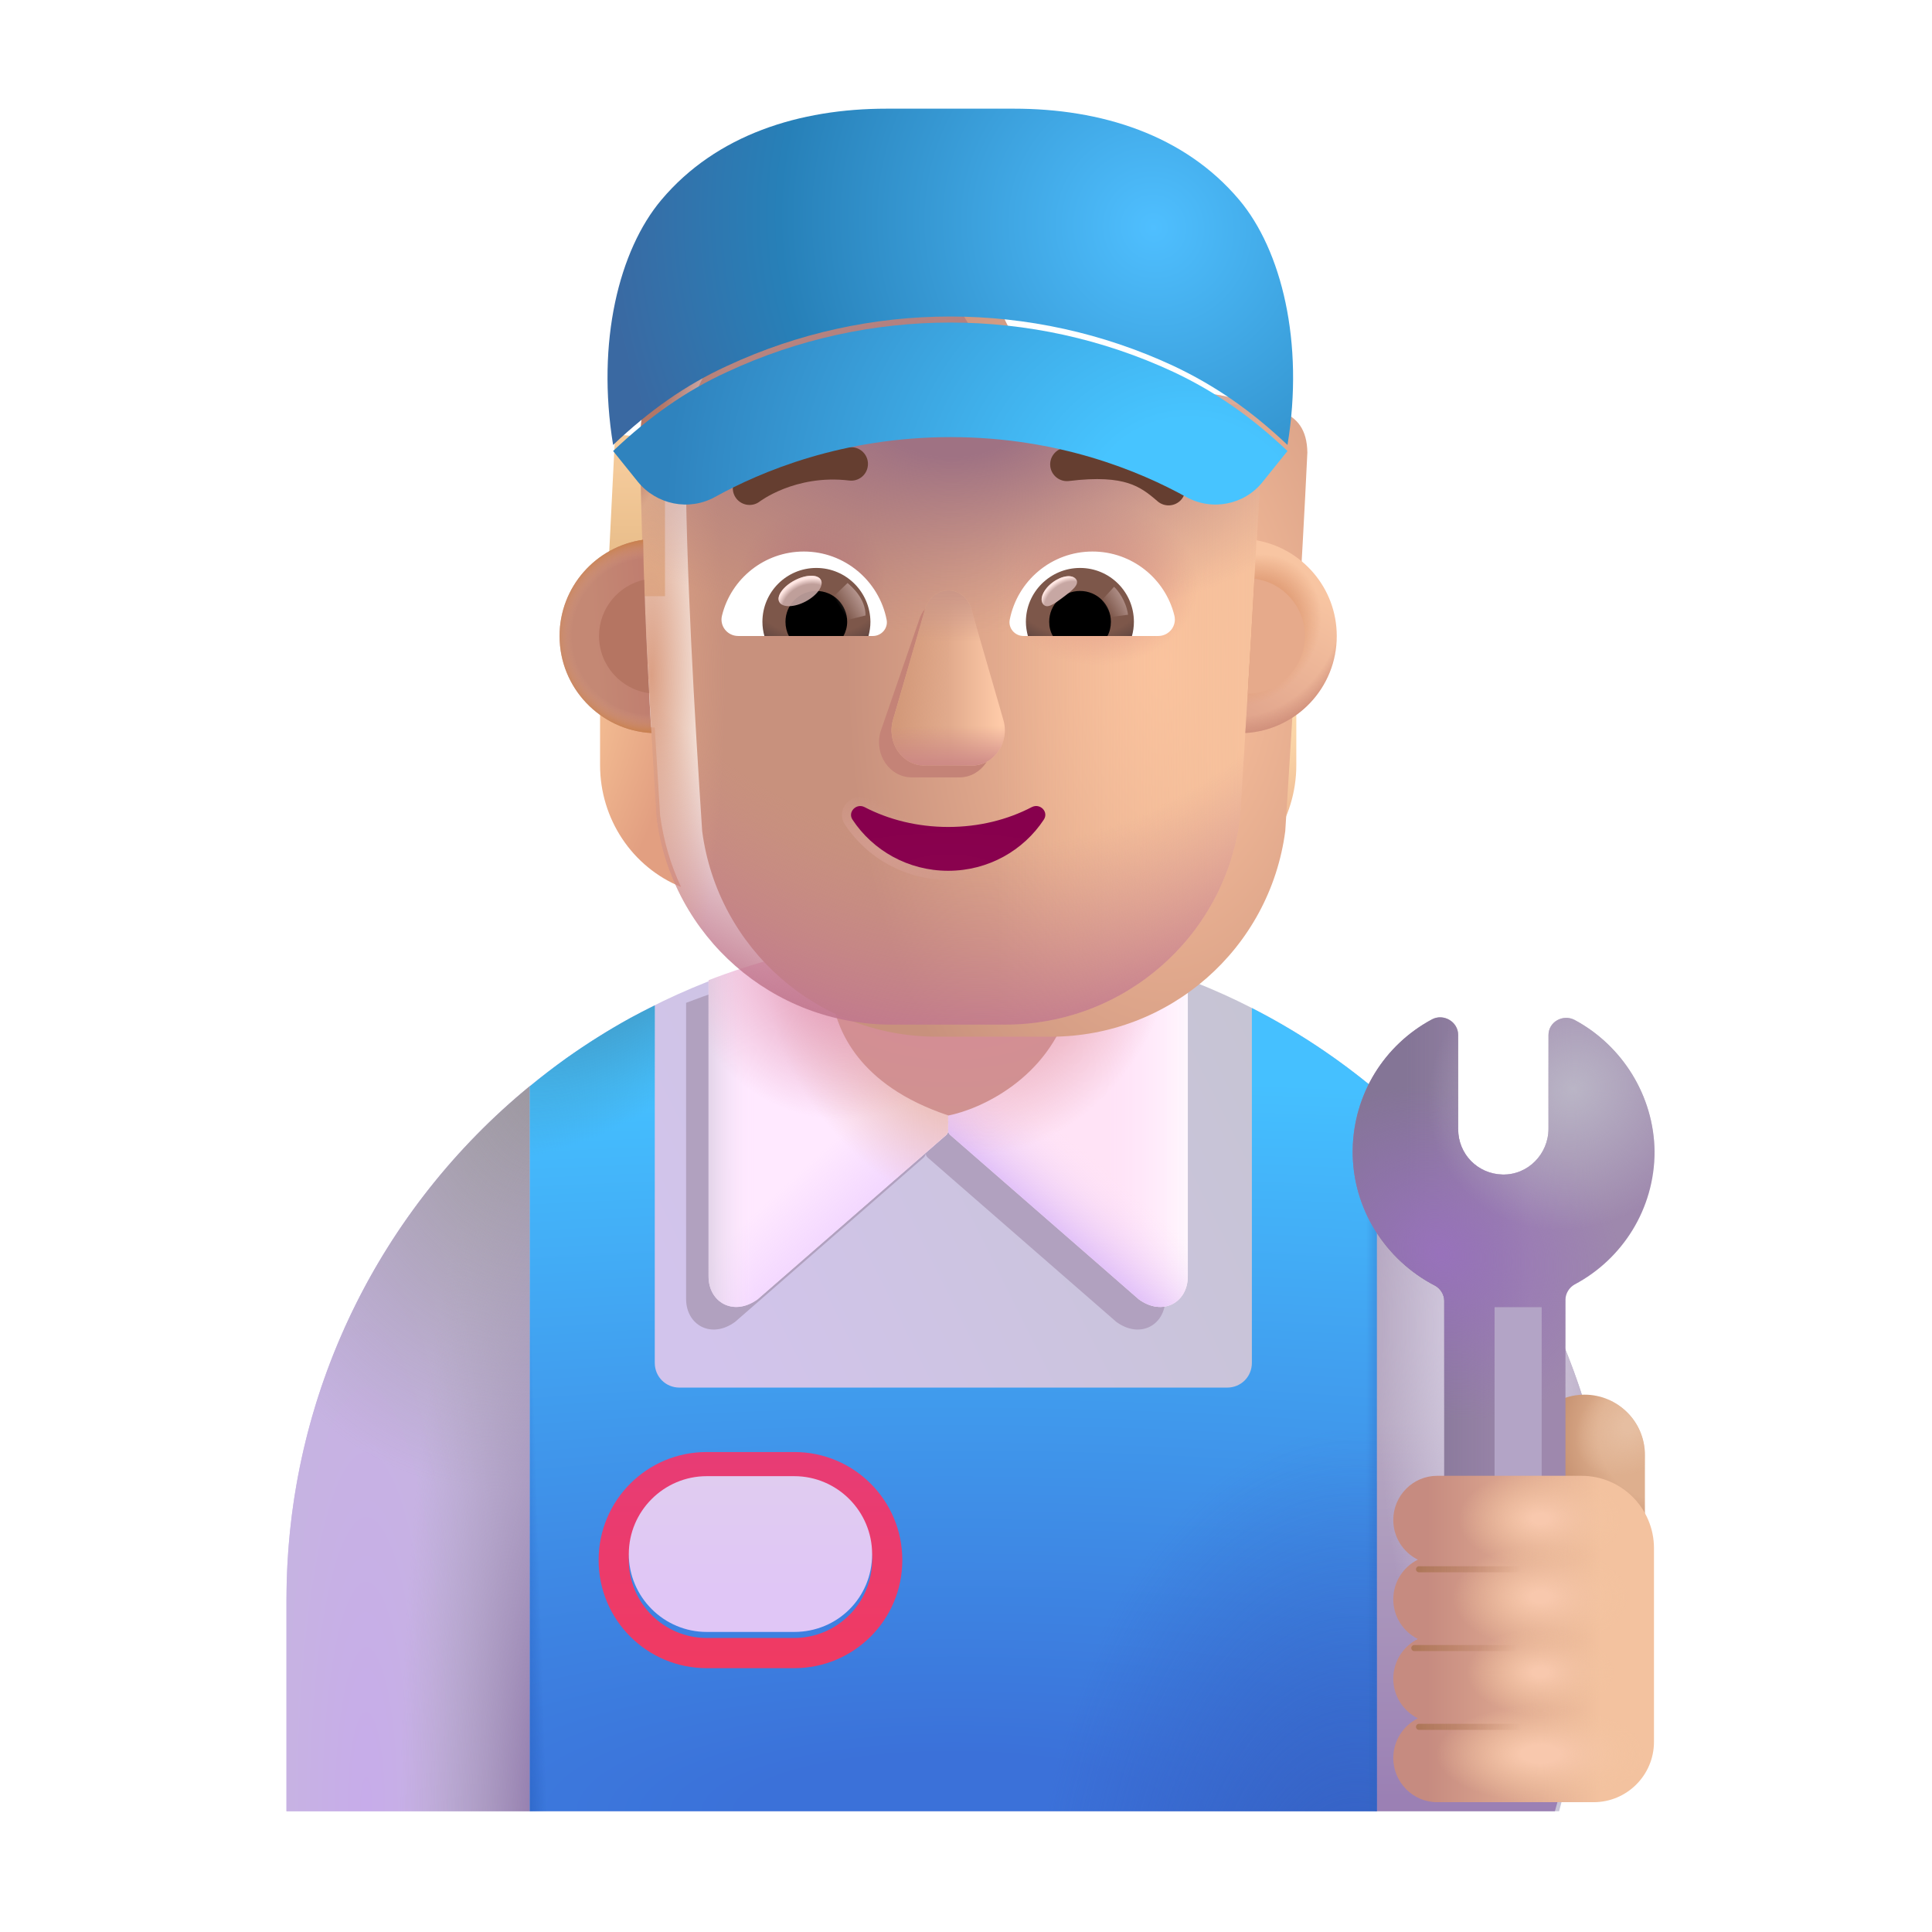 <svg width="32" height="32" viewBox="0 0 32 32" fill="none" xmlns="http://www.w3.org/2000/svg">
<path d="M15.745 15.5C9.675 15.5 4.745 20.42 4.745 26.5V30H25.824L26.735 26.5C26.735 20.42 21.815 15.5 15.745 15.5Z" fill="url(#paint0_linear_4002_1956)"/>
<g filter="url(#filter0_f_4002_1956)">
<path d="M19.301 21.515V16.607C18.579 16.327 17.82 16.122 17.033 16L15.332 17.776L13.634 16.001C12.846 16.124 12.087 16.33 11.364 16.61V21.515C11.364 21.948 11.782 22.183 12.176 21.894L15.298 19.174C15.32 19.154 15.332 19.127 15.332 19.098C15.332 19.127 15.345 19.154 15.367 19.174L18.489 21.894C18.883 22.183 19.301 21.948 19.301 21.515Z" fill="#B1A1BF"/>
</g>
<path d="M11.736 16.236V21.141C11.736 21.574 12.154 21.809 12.549 21.52L15.671 18.8C15.692 18.781 15.705 18.753 15.705 18.724V17.402L14.006 15.627C13.219 15.75 12.459 15.956 11.736 16.236Z" fill="#FFE9FF"/>
<path d="M11.736 16.236V21.141C11.736 21.574 12.154 21.809 12.549 21.52L15.671 18.8C15.692 18.781 15.705 18.753 15.705 18.724V17.402L14.006 15.627C13.219 15.75 12.459 15.956 11.736 16.236Z" fill="url(#paint1_linear_4002_1956)"/>
<path d="M11.736 16.236V21.141C11.736 21.574 12.154 21.809 12.549 21.52L15.671 18.8C15.692 18.781 15.705 18.753 15.705 18.724V17.402L14.006 15.627C13.219 15.75 12.459 15.956 11.736 16.236Z" fill="url(#paint2_linear_4002_1956)"/>
<path d="M11.736 16.236V21.141C11.736 21.574 12.154 21.809 12.549 21.52L15.671 18.8C15.692 18.781 15.705 18.753 15.705 18.724V17.402L14.006 15.627C13.219 15.75 12.459 15.956 11.736 16.236Z" fill="url(#paint3_radial_4002_1956)"/>
<path d="M11.736 16.236V21.141C11.736 21.574 12.154 21.809 12.549 21.52L15.671 18.8C15.692 18.781 15.705 18.753 15.705 18.724V17.402L14.006 15.627C13.219 15.75 12.459 15.956 11.736 16.236Z" fill="url(#paint4_radial_4002_1956)"/>
<path d="M19.674 16.233V21.141C19.674 21.574 19.256 21.809 18.861 21.52L15.739 18.799C15.717 18.78 15.705 18.753 15.705 18.724V17.402L17.405 15.626C18.192 15.748 18.951 15.953 19.674 16.233Z" fill="#FFE3F6"/>
<path d="M19.674 16.233V21.141C19.674 21.574 19.256 21.809 18.861 21.52L15.739 18.799C15.717 18.78 15.705 18.753 15.705 18.724V17.402L17.405 15.626C18.192 15.748 18.951 15.953 19.674 16.233Z" fill="url(#paint5_linear_4002_1956)"/>
<path d="M19.674 16.233V21.141C19.674 21.574 19.256 21.809 18.861 21.52L15.739 18.799C15.717 18.78 15.705 18.753 15.705 18.724V17.402L17.405 15.626C18.192 15.748 18.951 15.953 19.674 16.233Z" fill="url(#paint6_linear_4002_1956)"/>
<path d="M19.674 16.233V21.141C19.674 21.574 19.256 21.809 18.861 21.52L15.739 18.799C15.717 18.78 15.705 18.753 15.705 18.724V17.402L17.405 15.626C18.192 15.748 18.951 15.953 19.674 16.233Z" fill="url(#paint7_radial_4002_1956)"/>
<path d="M8.775 30V17.99C6.316 20.006 4.745 23.068 4.745 26.5V30H8.775Z" fill="url(#paint8_radial_4002_1956)"/>
<path d="M8.775 30V17.99C6.316 20.006 4.745 23.068 4.745 26.5V30H8.775Z" fill="url(#paint9_radial_4002_1956)"/>
<path d="M8.775 30V17.99C6.316 20.006 4.745 23.068 4.745 26.5V30H8.775Z" fill="url(#paint10_radial_4002_1956)"/>
<path d="M22.775 18.043V30H25.754L26.735 26.5C26.735 23.099 25.195 20.06 22.775 18.043Z" fill="url(#paint11_linear_4002_1956)"/>
<path d="M22.775 18.043V30H25.754L26.735 26.5C26.735 23.099 25.195 20.06 22.775 18.043Z" fill="url(#paint12_radial_4002_1956)"/>
<path d="M26.245 23.1C26.795 23.1 27.245 23.55 27.245 24.1V26.39H25.245V24.1C25.245 23.55 25.695 23.1 26.245 23.1Z" fill="url(#paint13_radial_4002_1956)"/>
<path d="M26.245 23.1C26.795 23.1 27.245 23.55 27.245 24.1V26.39H25.245V24.1C25.245 23.55 25.695 23.1 26.245 23.1Z" fill="url(#paint14_radial_4002_1956)"/>
<path d="M20.735 16.696V22.573C20.735 22.803 20.555 22.983 20.325 22.983H11.255C11.025 22.983 10.845 22.803 10.845 22.573V16.653C10.706 16.721 10.568 16.792 10.432 16.866C10.07 17.066 9.721 17.286 9.385 17.524C9.176 17.674 8.972 17.83 8.775 17.993L8.775 30H22.805L22.805 18.068C22.172 17.537 21.478 17.075 20.735 16.696Z" fill="url(#paint15_radial_4002_1956)"/>
<path d="M20.735 16.696V22.573C20.735 22.803 20.555 22.983 20.325 22.983H11.255C11.025 22.983 10.845 22.803 10.845 22.573V16.653C10.706 16.721 10.568 16.792 10.432 16.866C10.07 17.066 9.721 17.286 9.385 17.524C9.176 17.674 8.972 17.83 8.775 17.993L8.775 30H22.805L22.805 18.068C22.172 17.537 21.478 17.075 20.735 16.696Z" fill="url(#paint16_radial_4002_1956)"/>
<path d="M20.735 16.696V22.573C20.735 22.803 20.555 22.983 20.325 22.983H11.255C11.025 22.983 10.845 22.803 10.845 22.573V16.653C10.706 16.721 10.568 16.792 10.432 16.866C10.07 17.066 9.721 17.286 9.385 17.524C9.176 17.674 8.972 17.83 8.775 17.993L8.775 30H22.805L22.805 18.068C22.172 17.537 21.478 17.075 20.735 16.696Z" fill="url(#paint17_linear_4002_1956)"/>
<path d="M20.735 16.696V22.573C20.735 22.803 20.555 22.983 20.325 22.983H11.255C11.025 22.983 10.845 22.803 10.845 22.573V16.653C10.706 16.721 10.568 16.792 10.432 16.866C10.07 17.066 9.721 17.286 9.385 17.524C9.176 17.674 8.972 17.83 8.775 17.993L8.775 30H22.805L22.805 18.068C22.172 17.537 21.478 17.075 20.735 16.696Z" fill="url(#paint18_linear_4002_1956)"/>
<path d="M20.735 16.696V22.573C20.735 22.803 20.555 22.983 20.325 22.983H11.255C11.025 22.983 10.845 22.803 10.845 22.573V16.653C10.706 16.721 10.568 16.792 10.432 16.866C10.07 17.066 9.721 17.286 9.385 17.524C9.176 17.674 8.972 17.83 8.775 17.993L8.775 30H22.805L22.805 18.068C22.172 17.537 21.478 17.075 20.735 16.696Z" fill="url(#paint19_radial_4002_1956)"/>
<g filter="url(#filter1_d_4002_1956)">
<path d="M13.155 24.45C13.865 24.45 14.445 25.03 14.445 25.74C14.445 26.45 13.865 27.03 13.155 27.03H11.705C10.995 27.03 10.415 26.45 10.415 25.74C10.415 25.03 10.995 24.45 11.705 24.45H13.155ZM13.155 23.95H11.705C10.715 23.95 9.915 24.75 9.915 25.74C9.915 26.73 10.715 27.53 11.705 27.53H13.155C14.145 27.53 14.945 26.73 14.945 25.74C14.945 24.75 14.145 23.95 13.155 23.95Z" fill="url(#paint20_linear_4002_1956)"/>
</g>
<g filter="url(#filter2_i_4002_1956)">
<path d="M13.155 27.03H11.705C10.995 27.03 10.415 26.45 10.415 25.74C10.415 25.03 10.995 24.45 11.705 24.45H13.155C13.865 24.45 14.445 25.03 14.445 25.74C14.445 26.46 13.875 27.03 13.155 27.03Z" fill="url(#paint21_linear_4002_1956)"/>
</g>
<g filter="url(#filter3_i_4002_1956)">
<path d="M15.709 18.676C14.186 18.168 13.885 17.23 13.799 16.836H17.721C17.365 18.073 16.227 18.574 15.709 18.676Z" fill="url(#paint22_radial_4002_1956)"/>
</g>
<g filter="url(#filter4_i_4002_1956)">
<path d="M25.93 17.043C25.739 16.943 25.498 17.073 25.498 17.293V18.844C25.498 19.264 25.157 19.614 24.735 19.604C24.323 19.594 24.002 19.264 24.002 18.854V17.293C24.002 17.073 23.761 16.933 23.57 17.033C22.787 17.453 22.265 18.264 22.255 19.204C22.245 20.175 22.807 21.025 23.62 21.445C23.711 21.495 23.771 21.596 23.771 21.696V27.999C23.771 28.55 24.223 29 24.775 29C25.327 29 25.779 28.55 25.779 27.999V21.676C25.779 21.576 25.839 21.476 25.93 21.425C26.723 21.005 27.255 20.175 27.255 19.224C27.245 18.294 26.713 17.463 25.93 17.043Z" fill="#9E88AD"/>
<path d="M25.93 17.043C25.739 16.943 25.498 17.073 25.498 17.293V18.844C25.498 19.264 25.157 19.614 24.735 19.604C24.323 19.594 24.002 19.264 24.002 18.854V17.293C24.002 17.073 23.761 16.933 23.57 17.033C22.787 17.453 22.265 18.264 22.255 19.204C22.245 20.175 22.807 21.025 23.62 21.445C23.711 21.495 23.771 21.596 23.771 21.696V27.999C23.771 28.55 24.223 29 24.775 29C25.327 29 25.779 28.55 25.779 27.999V21.676C25.779 21.576 25.839 21.476 25.93 21.425C26.723 21.005 27.255 20.175 27.255 19.224C27.245 18.294 26.713 17.463 25.93 17.043Z" fill="url(#paint23_linear_4002_1956)"/>
<path d="M25.93 17.043C25.739 16.943 25.498 17.073 25.498 17.293V18.844C25.498 19.264 25.157 19.614 24.735 19.604C24.323 19.594 24.002 19.264 24.002 18.854V17.293C24.002 17.073 23.761 16.933 23.57 17.033C22.787 17.453 22.265 18.264 22.255 19.204C22.245 20.175 22.807 21.025 23.62 21.445C23.711 21.495 23.771 21.596 23.771 21.696V27.999C23.771 28.55 24.223 29 24.775 29C25.327 29 25.779 28.55 25.779 27.999V21.676C25.779 21.576 25.839 21.476 25.93 21.425C26.723 21.005 27.255 20.175 27.255 19.224C27.245 18.294 26.713 17.463 25.93 17.043Z" fill="url(#paint24_radial_4002_1956)"/>
<path d="M25.93 17.043C25.739 16.943 25.498 17.073 25.498 17.293V18.844C25.498 19.264 25.157 19.614 24.735 19.604C24.323 19.594 24.002 19.264 24.002 18.854V17.293C24.002 17.073 23.761 16.933 23.57 17.033C22.787 17.453 22.265 18.264 22.255 19.204C22.245 20.175 22.807 21.025 23.62 21.445C23.711 21.495 23.771 21.596 23.771 21.696V27.999C23.771 28.55 24.223 29 24.775 29C25.327 29 25.779 28.55 25.779 27.999V21.676C25.779 21.576 25.839 21.476 25.93 21.425C26.723 21.005 27.255 20.175 27.255 19.224C27.245 18.294 26.713 17.463 25.93 17.043Z" fill="url(#paint25_radial_4002_1956)"/>
</g>
<g filter="url(#filter5_f_4002_1956)">
<rect x="24.755" y="21.651" width="0.78" height="3.662" fill="#B3A4C6"/>
</g>
<g filter="url(#filter6_i_4002_1956)">
<path d="M22.927 25.326C22.927 24.924 23.252 24.594 23.654 24.594H26.045C26.708 24.594 27.245 25.131 27.245 25.794V29C27.245 29.552 26.797 30 26.245 30H23.654C23.252 30 22.927 29.669 22.927 29.268C22.927 28.981 23.093 28.731 23.334 28.611C23.093 28.491 22.927 28.241 22.927 27.954C22.927 27.667 23.093 27.417 23.334 27.297C23.093 27.177 22.927 26.927 22.927 26.64C22.927 26.353 23.093 26.102 23.334 25.983C23.093 25.863 22.927 25.612 22.927 25.326Z" fill="url(#paint26_linear_4002_1956)"/>
<path d="M22.927 25.326C22.927 24.924 23.252 24.594 23.654 24.594H26.045C26.708 24.594 27.245 25.131 27.245 25.794V29C27.245 29.552 26.797 30 26.245 30H23.654C23.252 30 22.927 29.669 22.927 29.268C22.927 28.981 23.093 28.731 23.334 28.611C23.093 28.491 22.927 28.241 22.927 27.954C22.927 27.667 23.093 27.417 23.334 27.297C23.093 27.177 22.927 26.927 22.927 26.64C22.927 26.353 23.093 26.102 23.334 25.983C23.093 25.863 22.927 25.612 22.927 25.326Z" fill="url(#paint27_radial_4002_1956)"/>
<path d="M22.927 25.326C22.927 24.924 23.252 24.594 23.654 24.594H26.045C26.708 24.594 27.245 25.131 27.245 25.794V29C27.245 29.552 26.797 30 26.245 30H23.654C23.252 30 22.927 29.669 22.927 29.268C22.927 28.981 23.093 28.731 23.334 28.611C23.093 28.491 22.927 28.241 22.927 27.954C22.927 27.667 23.093 27.417 23.334 27.297C23.093 27.177 22.927 26.927 22.927 26.64C22.927 26.353 23.093 26.102 23.334 25.983C23.093 25.863 22.927 25.612 22.927 25.326Z" fill="url(#paint28_radial_4002_1956)"/>
<path d="M22.927 25.326C22.927 24.924 23.252 24.594 23.654 24.594H26.045C26.708 24.594 27.245 25.131 27.245 25.794V29C27.245 29.552 26.797 30 26.245 30H23.654C23.252 30 22.927 29.669 22.927 29.268C22.927 28.981 23.093 28.731 23.334 28.611C23.093 28.491 22.927 28.241 22.927 27.954C22.927 27.667 23.093 27.417 23.334 27.297C23.093 27.177 22.927 26.927 22.927 26.64C22.927 26.353 23.093 26.102 23.334 25.983C23.093 25.863 22.927 25.612 22.927 25.326Z" fill="url(#paint29_radial_4002_1956)"/>
<path d="M22.927 25.326C22.927 24.924 23.252 24.594 23.654 24.594H26.045C26.708 24.594 27.245 25.131 27.245 25.794V29C27.245 29.552 26.797 30 26.245 30H23.654C23.252 30 22.927 29.669 22.927 29.268C22.927 28.981 23.093 28.731 23.334 28.611C23.093 28.491 22.927 28.241 22.927 27.954C22.927 27.667 23.093 27.417 23.334 27.297C23.093 27.177 22.927 26.927 22.927 26.64C22.927 26.353 23.093 26.102 23.334 25.983C23.093 25.863 22.927 25.612 22.927 25.326Z" fill="url(#paint30_radial_4002_1956)"/>
</g>
<g filter="url(#filter7_f_4002_1956)">
<path d="M23.503 25.992H25.3" stroke="url(#paint31_linear_4002_1956)" stroke-width="0.1" stroke-linecap="round"/>
</g>
<g filter="url(#filter8_f_4002_1956)">
<path d="M23.425 27.297H25.222" stroke="url(#paint32_linear_4002_1956)" stroke-width="0.1" stroke-linecap="round"/>
</g>
<g filter="url(#filter9_f_4002_1956)">
<path d="M23.503 28.602H25.3" stroke="url(#paint33_linear_4002_1956)" stroke-width="0.1" stroke-linecap="round"/>
</g>
<path d="M10.188 7.196L11.014 7.267V9.875H10.054L10.188 7.196Z" fill="url(#paint34_linear_4002_1956)"/>
<rect x="20.396" y="7.267" width="0.96" height="2.608" fill="url(#paint35_linear_4002_1956)"/>
<path d="M20.566 12.05C20.901 12.039 21.215 11.925 21.471 11.741V12.672C21.471 13.565 20.939 14.361 20.13 14.691C20.3 14.329 20.417 13.933 20.476 13.511L20.566 12.05Z" fill="url(#paint36_radial_4002_1956)"/>
<path d="M10.844 12.05C10.508 12.039 10.194 11.925 9.939 11.741V12.672C9.939 13.565 10.471 14.361 11.28 14.691C11.11 14.329 10.992 13.933 10.934 13.511L10.844 12.05Z" fill="url(#paint37_radial_4002_1956)"/>
<g filter="url(#filter10_ii_4002_1956)">
<path d="M10.88 13.565C11.137 15.517 12.799 16.971 14.766 16.971H16.652C18.619 16.971 20.281 15.517 20.538 13.565C20.656 11.681 20.816 9.177 20.904 7.295C20.893 6.528 20.247 6.523 19.483 6.49H18.083C17.128 6.49 16.264 5.927 15.871 5.048C15.77 4.795 15.526 4.629 15.256 4.629H13.983C12.137 4.629 10.607 5.428 10.607 7.295C10.607 9.155 10.758 11.7 10.88 13.565Z" fill="url(#paint38_radial_4002_1956)"/>
</g>
<path d="M10.88 13.565C11.137 15.517 12.799 16.971 14.766 16.971H16.652C18.619 16.971 20.281 15.517 20.538 13.565C20.656 11.681 20.816 9.177 20.904 7.295C20.893 6.528 20.247 6.523 19.483 6.49H18.083C17.128 6.49 16.264 5.927 15.871 5.048C15.77 4.795 15.526 4.629 15.256 4.629H13.983C12.137 4.629 10.607 5.428 10.607 7.295C10.607 9.155 10.758 11.7 10.88 13.565Z" fill="url(#paint39_linear_4002_1956)"/>
<path d="M10.88 13.565C11.137 15.517 12.799 16.971 14.766 16.971H16.652C18.619 16.971 20.281 15.517 20.538 13.565C20.656 11.681 20.816 9.177 20.904 7.295C20.893 6.528 20.247 6.523 19.483 6.49H18.083C17.128 6.49 16.264 5.927 15.871 5.048C15.77 4.795 15.526 4.629 15.256 4.629H13.983C12.137 4.629 10.607 5.428 10.607 7.295C10.607 9.155 10.758 11.7 10.88 13.565Z" fill="url(#paint40_radial_4002_1956)"/>
<path d="M10.88 13.565C11.137 15.517 12.799 16.971 14.766 16.971H16.652C18.619 16.971 20.281 15.517 20.538 13.565C20.656 11.681 20.816 9.177 20.904 7.295C20.893 6.528 20.247 6.523 19.483 6.49H18.083C17.128 6.49 16.264 5.927 15.871 5.048C15.77 4.795 15.526 4.629 15.256 4.629H13.983C12.137 4.629 10.607 5.428 10.607 7.295C10.607 9.155 10.758 11.7 10.88 13.565Z" fill="url(#paint41_radial_4002_1956)"/>
<path d="M10.88 13.565C11.137 15.517 12.799 16.971 14.766 16.971H16.652C18.619 16.971 20.281 15.517 20.538 13.565C20.656 11.681 20.816 9.177 20.904 7.295C20.893 6.528 20.247 6.523 19.483 6.49H18.083C17.128 6.49 16.264 5.927 15.871 5.048C15.77 4.795 15.526 4.629 15.256 4.629H13.983C12.137 4.629 10.607 5.428 10.607 7.295C10.607 9.155 10.758 11.7 10.88 13.565Z" fill="url(#paint42_radial_4002_1956)"/>
<path d="M10.88 13.565C11.137 15.517 12.799 16.971 14.766 16.971H16.652C18.619 16.971 20.281 15.517 20.538 13.565C20.656 11.681 20.816 9.177 20.904 7.295C20.893 6.528 20.247 6.523 19.483 6.49H18.083C17.128 6.49 16.264 5.927 15.871 5.048C15.77 4.795 15.526 4.629 15.256 4.629H13.983C12.137 4.629 10.607 5.428 10.607 7.295C10.607 9.155 10.758 11.7 10.88 13.565Z" fill="url(#paint43_radial_4002_1956)"/>
<path d="M10.88 13.565C11.137 15.517 12.799 16.971 14.766 16.971H16.652C18.619 16.971 20.281 15.517 20.538 13.565C20.656 11.681 20.816 9.177 20.904 7.295C20.893 6.528 20.247 6.523 19.483 6.49H18.083C17.128 6.49 16.264 5.927 15.871 5.048C15.77 4.795 15.526 4.629 15.256 4.629H13.983C12.137 4.629 10.607 5.428 10.607 7.295C10.607 9.155 10.758 11.7 10.88 13.565Z" fill="url(#paint44_radial_4002_1956)"/>
<path d="M10.88 13.565C11.137 15.517 12.799 16.971 14.766 16.971H16.652C18.619 16.971 20.281 15.517 20.538 13.565C20.656 11.681 20.816 9.177 20.904 7.295C20.893 6.528 20.247 6.523 19.483 6.49H18.083C17.128 6.49 16.264 5.927 15.871 5.048C15.77 4.795 15.526 4.629 15.256 4.629H13.983C12.137 4.629 10.607 5.428 10.607 7.295C10.607 9.155 10.758 11.7 10.88 13.565Z" fill="url(#paint45_radial_4002_1956)"/>
<path d="M10.88 13.565C11.137 15.517 12.799 16.971 14.766 16.971H16.652C18.619 16.971 20.281 15.517 20.538 13.565C20.656 11.681 20.816 9.177 20.904 7.295C20.893 6.528 20.247 6.523 19.483 6.49H18.083C17.128 6.49 16.264 5.927 15.871 5.048C15.77 4.795 15.526 4.629 15.256 4.629H13.983C12.137 4.629 10.607 5.428 10.607 7.295C10.607 9.155 10.758 11.7 10.88 13.565Z" fill="url(#paint46_radial_4002_1956)"/>
<path d="M10.88 13.565C11.137 15.517 12.799 16.971 14.766 16.971H16.652C18.619 16.971 20.281 15.517 20.538 13.565C20.656 11.681 20.816 9.177 20.904 7.295C20.893 6.528 20.247 6.523 19.483 6.49H18.083C17.128 6.49 16.264 5.927 15.871 5.048C15.77 4.795 15.526 4.629 15.256 4.629H13.983C12.137 4.629 10.607 5.428 10.607 7.295C10.607 9.155 10.758 11.7 10.88 13.565Z" fill="url(#paint47_radial_4002_1956)"/>
<g filter="url(#filter11_f_4002_1956)">
<path d="M15.219 10.281L14.584 12.119C14.475 12.498 14.736 12.876 15.104 12.876H15.891C16.259 12.876 16.52 12.492 16.411 12.119L15.88 10.281C15.766 9.874 15.338 9.874 15.219 10.281Z" fill="#C48377"/>
</g>
<g filter="url(#filter12_f_4002_1956)">
<path d="M15.323 10.085L14.791 11.924C14.683 12.302 14.943 12.68 15.312 12.68H16.098C16.467 12.68 16.727 12.296 16.619 11.924L16.087 10.085C15.973 9.678 15.442 9.678 15.323 10.085Z" fill="url(#paint48_linear_4002_1956)"/>
<path d="M15.323 10.085L14.791 11.924C14.683 12.302 14.943 12.68 15.312 12.68H16.098C16.467 12.68 16.727 12.296 16.619 11.924L16.087 10.085C15.973 9.678 15.442 9.678 15.323 10.085Z" fill="url(#paint49_linear_4002_1956)"/>
<path d="M15.323 10.085L14.791 11.924C14.683 12.302 14.943 12.68 15.312 12.68H16.098C16.467 12.68 16.727 12.296 16.619 11.924L16.087 10.085C15.973 9.678 15.442 9.678 15.323 10.085Z" fill="url(#paint50_linear_4002_1956)"/>
<path d="M15.323 10.085L14.791 11.924C14.683 12.302 14.943 12.68 15.312 12.68H16.098C16.467 12.68 16.727 12.296 16.619 11.924L16.087 10.085C15.973 9.678 15.442 9.678 15.323 10.085Z" fill="url(#paint51_linear_4002_1956)"/>
</g>
<g filter="url(#filter13_f_4002_1956)">
<path d="M14.354 13.302L14.354 13.302C14.744 13.505 15.209 13.621 15.705 13.621C16.206 13.621 16.666 13.505 17.056 13.302L17.056 13.301L17.056 13.301C17.157 13.25 17.263 13.28 17.327 13.346C17.392 13.413 17.416 13.521 17.351 13.618M14.354 13.302L17.288 13.577M14.354 13.302L14.353 13.301C14.252 13.249 14.145 13.282 14.082 13.348C14.019 13.415 13.993 13.523 14.059 13.619M14.354 13.302L14.121 13.577M17.351 13.618C17.351 13.619 17.351 13.619 17.351 13.619L17.288 13.577M17.351 13.618C17.351 13.618 17.351 13.618 17.351 13.618L17.288 13.577M17.351 13.618C17.002 14.146 16.395 14.498 15.705 14.498C15.014 14.498 14.408 14.147 14.059 13.619M17.288 13.577C16.953 14.085 16.37 14.423 15.705 14.423C15.04 14.423 14.456 14.085 14.121 13.577M14.059 13.619C14.059 13.619 14.06 13.62 14.06 13.62L14.121 13.577M14.059 13.619C14.059 13.619 14.059 13.619 14.059 13.618L14.121 13.577" stroke="url(#paint52_radial_4002_1956)" stroke-width="0.15"/>
</g>
<path d="M15.705 13.697C15.197 13.697 14.72 13.577 14.319 13.368C14.182 13.298 14.035 13.453 14.121 13.577C14.456 14.085 15.04 14.423 15.705 14.423C16.37 14.423 16.953 14.085 17.288 13.577C17.375 13.448 17.227 13.298 17.09 13.368C16.689 13.577 16.217 13.697 15.705 13.697Z" fill="url(#paint53_radial_4002_1956)"/>
<g filter="url(#filter14_i_4002_1956)">
<path d="M19.438 8.085C19.263 7.932 19.059 7.77 18.75 7.673C18.446 7.577 18.065 7.552 17.538 7.616C17.386 7.635 17.278 7.773 17.296 7.925C17.315 8.077 17.453 8.185 17.605 8.167C18.086 8.108 18.381 8.138 18.584 8.202C18.782 8.265 18.916 8.366 19.073 8.503C19.189 8.603 19.364 8.591 19.465 8.476C19.565 8.36 19.553 8.185 19.438 8.085Z" fill="#653E30"/>
</g>
<g filter="url(#filter15_i_4002_1956)">
<path d="M12.294 7.968C12.384 7.914 12.514 7.845 12.678 7.781C13.005 7.652 13.473 7.54 14.033 7.609C14.185 7.628 14.293 7.766 14.274 7.918C14.256 8.07 14.117 8.178 13.966 8.159C13.517 8.105 13.143 8.194 12.88 8.297C12.749 8.349 12.647 8.403 12.579 8.444C12.545 8.465 12.52 8.481 12.504 8.492C12.496 8.498 12.49 8.502 12.487 8.504L12.484 8.506C12.364 8.599 12.19 8.577 12.096 8.457C12.002 8.336 12.024 8.162 12.145 8.068L12.294 7.968Z" fill="#653E30"/>
</g>
<path d="M18.096 9.135C18.749 9.135 19.301 9.585 19.451 10.194C19.495 10.368 19.362 10.534 19.183 10.534H16.952C16.81 10.534 16.696 10.405 16.725 10.262C16.851 9.622 17.414 9.135 18.096 9.135Z" fill="white"/>
<path d="M17.889 9.407C18.384 9.407 18.781 9.808 18.781 10.299C18.781 10.38 18.769 10.461 18.749 10.534H17.025C17.005 10.457 16.992 10.38 16.992 10.299C16.992 9.808 17.394 9.407 17.889 9.407Z" fill="url(#paint54_radial_4002_1956)"/>
<path d="M17.378 10.299C17.378 10.015 17.605 9.788 17.889 9.788C18.173 9.788 18.4 10.015 18.4 10.299C18.4 10.384 18.38 10.466 18.343 10.534H17.439C17.398 10.466 17.378 10.384 17.378 10.299Z" fill="black"/>
<g filter="url(#filter16_f_4002_1956)">
<path d="M17.823 9.595C17.887 9.68 17.754 9.784 17.603 9.897C17.452 10.01 17.34 10.09 17.276 10.005C17.212 9.92 17.284 9.759 17.435 9.646C17.586 9.533 17.76 9.51 17.823 9.595Z" fill="#C7A7A3"/>
<path d="M17.823 9.595C17.887 9.68 17.754 9.784 17.603 9.897C17.452 10.01 17.34 10.09 17.276 10.005C17.212 9.92 17.284 9.759 17.435 9.646C17.586 9.533 17.76 9.51 17.823 9.595Z" fill="url(#paint55_radial_4002_1956)"/>
</g>
<g filter="url(#filter17_f_4002_1956)">
<path d="M18.684 10.182C18.651 9.951 18.516 9.777 18.452 9.719L18.193 10.004L18.31 10.232L18.684 10.182Z" fill="url(#paint56_linear_4002_1956)"/>
</g>
<path d="M13.314 9.135C12.661 9.135 12.109 9.585 11.959 10.194C11.914 10.368 12.048 10.534 12.227 10.534H14.458C14.6 10.534 14.714 10.405 14.685 10.263C14.559 9.622 13.992 9.135 13.314 9.135Z" fill="white"/>
<path d="M13.521 9.407C13.026 9.407 12.628 9.808 12.628 10.299C12.628 10.38 12.64 10.461 12.661 10.534H14.385C14.405 10.457 14.417 10.38 14.417 10.299C14.413 9.808 14.016 9.407 13.521 9.407Z" fill="url(#paint57_radial_4002_1956)"/>
<path d="M14.032 10.299C14.032 10.015 13.805 9.788 13.521 9.788C13.237 9.788 13.01 10.015 13.01 10.299C13.01 10.384 13.03 10.466 13.066 10.534H13.971C14.008 10.466 14.032 10.384 14.032 10.299Z" fill="black"/>
<g filter="url(#filter18_f_4002_1956)">
<path d="M14.336 10.194C14.336 9.906 14.102 9.714 14.038 9.656L13.75 9.934L13.927 10.296L14.336 10.194Z" fill="url(#paint58_linear_4002_1956)"/>
</g>
<g filter="url(#filter19_f_4002_1956)">
<ellipse cx="13.252" cy="9.788" rx="0.39" ry="0.197" transform="rotate(-27.914 13.252 9.788)" fill="#C7A7A3" fill-opacity="0.9"/>
<ellipse cx="13.252" cy="9.788" rx="0.39" ry="0.197" transform="rotate(-27.914 13.252 9.788)" fill="url(#paint59_radial_4002_1956)"/>
</g>
<path d="M20.627 12.141C20.692 11.077 20.756 10.014 20.811 8.949C21.567 9.082 22.141 9.741 22.141 10.534C22.141 11.391 21.471 12.092 20.627 12.141Z" fill="url(#paint60_linear_4002_1956)"/>
<path d="M20.627 12.141C20.692 11.077 20.756 10.014 20.811 8.949C21.567 9.082 22.141 9.741 22.141 10.534C22.141 11.391 21.471 12.092 20.627 12.141Z" fill="url(#paint61_radial_4002_1956)"/>
<path d="M20.627 12.141C20.692 11.077 20.756 10.014 20.811 8.949C21.567 9.082 22.141 9.741 22.141 10.534C22.141 11.391 21.471 12.092 20.627 12.141Z" fill="url(#paint62_radial_4002_1956)"/>
<path d="M10.651 8.941C9.87 9.051 9.268 9.723 9.268 10.534C9.268 11.393 9.942 12.095 10.789 12.141C10.725 11.073 10.672 10.01 10.651 8.941Z" fill="url(#paint63_linear_4002_1956)"/>
<path d="M10.651 8.941C9.87 9.051 9.268 9.723 9.268 10.534C9.268 11.393 9.942 12.095 10.789 12.141C10.725 11.073 10.672 10.01 10.651 8.941Z" fill="url(#paint64_radial_4002_1956)"/>
<g filter="url(#filter20_f_4002_1956)">
<path d="M10.668 9.602C10.241 9.698 9.922 10.079 9.922 10.534C9.922 11.019 10.283 11.419 10.751 11.481C10.716 10.855 10.687 10.229 10.668 9.602Z" fill="#B57562"/>
</g>
<g filter="url(#filter21_f_4002_1956)">
<path d="M20.667 11.49C20.705 10.855 20.742 10.221 20.777 9.586C21.249 9.645 21.613 10.047 21.613 10.534C21.613 11.059 21.19 11.485 20.667 11.49Z" fill="#E6AA8B"/>
</g>
<g filter="url(#filter22_i_4002_1956)">
<path d="M12.045 6.26C11.365 6.57 10.755 7 10.155 7.57L10.565 8.08C10.875 8.46 11.415 8.57 11.845 8.33C12.605 7.91 13.955 7.34 15.745 7.34C17.535 7.34 18.885 7.91 19.645 8.33C20.075 8.57 20.615 8.46 20.915 8.08L21.325 7.57C20.725 7 20.115 6.58 19.435 6.26C17.095 5.17 14.385 5.17 12.045 6.26Z" fill="url(#paint65_radial_4002_1956)"/>
</g>
<g filter="url(#filter23_i_4002_1956)">
<path d="M16.795 2C18.235 2 19.615 2.43 20.525 3.51C21.225 4.34 21.605 5.87 21.325 7.57C20.725 7 20.115 6.58 19.435 6.26C17.095 5.17 14.385 5.17 12.045 6.26C11.365 6.57 10.755 7 10.155 7.57C9.875 5.86 10.255 4.34 10.955 3.51C11.865 2.43 13.245 2 14.685 2H16.795Z" fill="url(#paint66_radial_4002_1956)"/>
</g>
<defs>
<filter id="filter0_f_4002_1956" x="10.364" y="15" width="9.938" height="8.021" filterUnits="userSpaceOnUse" color-interpolation-filters="sRGB">
<feFlood flood-opacity="0" result="BackgroundImageFix"/>
<feBlend mode="normal" in="SourceGraphic" in2="BackgroundImageFix" result="shape"/>
<feGaussianBlur stdDeviation="0.5" result="effect1_foregroundBlur_4002_1956"/>
</filter>
<filter id="filter1_d_4002_1956" x="9.765" y="23.9" width="5.33" height="3.88" filterUnits="userSpaceOnUse" color-interpolation-filters="sRGB">
<feFlood flood-opacity="0" result="BackgroundImageFix"/>
<feColorMatrix in="SourceAlpha" type="matrix" values="0 0 0 0 0 0 0 0 0 0 0 0 0 0 0 0 0 0 127 0" result="hardAlpha"/>
<feOffset dy="0.1"/>
<feGaussianBlur stdDeviation="0.075"/>
<feComposite in2="hardAlpha" operator="out"/>
<feColorMatrix type="matrix" values="0 0 0 0 0.188 0 0 0 0 0.384 0 0 0 0 0.824 0 0 0 1 0"/>
<feBlend mode="normal" in2="BackgroundImageFix" result="effect1_dropShadow_4002_1956"/>
<feBlend mode="normal" in="SourceGraphic" in2="effect1_dropShadow_4002_1956" result="shape"/>
</filter>
<filter id="filter2_i_4002_1956" x="10.415" y="24.45" width="4.03" height="2.58" filterUnits="userSpaceOnUse" color-interpolation-filters="sRGB">
<feFlood flood-opacity="0" result="BackgroundImageFix"/>
<feBlend mode="normal" in="SourceGraphic" in2="BackgroundImageFix" result="shape"/>
<feColorMatrix in="SourceAlpha" type="matrix" values="0 0 0 0 0 0 0 0 0 0 0 0 0 0 0 0 0 0 127 0" result="hardAlpha"/>
<feOffset/>
<feGaussianBlur stdDeviation="0.125"/>
<feComposite in2="hardAlpha" operator="arithmetic" k2="-1" k3="1"/>
<feColorMatrix type="matrix" values="0 0 0 0 0.882 0 0 0 0 0.808 0 0 0 0 0.929 0 0 0 1 0"/>
<feBlend mode="normal" in2="shape" result="effect1_innerShadow_4002_1956"/>
</filter>
<filter id="filter3_i_4002_1956" x="13.799" y="16.636" width="3.922" height="2.04" filterUnits="userSpaceOnUse" color-interpolation-filters="sRGB">
<feFlood flood-opacity="0" result="BackgroundImageFix"/>
<feBlend mode="normal" in="SourceGraphic" in2="BackgroundImageFix" result="shape"/>
<feColorMatrix in="SourceAlpha" type="matrix" values="0 0 0 0 0 0 0 0 0 0 0 0 0 0 0 0 0 0 127 0" result="hardAlpha"/>
<feOffset dy="-0.2"/>
<feGaussianBlur stdDeviation="0.2"/>
<feComposite in2="hardAlpha" operator="arithmetic" k2="-1" k3="1"/>
<feColorMatrix type="matrix" values="0 0 0 0 0.671 0 0 0 0 0.392 0 0 0 0 0.329 0 0 0 1 0"/>
<feBlend mode="normal" in2="shape" result="effect1_innerShadow_4002_1956"/>
</filter>
<filter id="filter4_i_4002_1956" x="22.255" y="16.85" width="5.15" height="12.15" filterUnits="userSpaceOnUse" color-interpolation-filters="sRGB">
<feFlood flood-opacity="0" result="BackgroundImageFix"/>
<feBlend mode="normal" in="SourceGraphic" in2="BackgroundImageFix" result="shape"/>
<feColorMatrix in="SourceAlpha" type="matrix" values="0 0 0 0 0 0 0 0 0 0 0 0 0 0 0 0 0 0 127 0" result="hardAlpha"/>
<feOffset dx="0.15" dy="-0.15"/>
<feGaussianBlur stdDeviation="0.15"/>
<feComposite in2="hardAlpha" operator="arithmetic" k2="-1" k3="1"/>
<feColorMatrix type="matrix" values="0 0 0 0 0.49 0 0 0 0 0.384 0 0 0 0 0.612 0 0 0 1 0"/>
<feBlend mode="normal" in2="shape" result="effect1_innerShadow_4002_1956"/>
</filter>
<filter id="filter5_f_4002_1956" x="24.105" y="21.001" width="2.08" height="4.962" filterUnits="userSpaceOnUse" color-interpolation-filters="sRGB">
<feFlood flood-opacity="0" result="BackgroundImageFix"/>
<feBlend mode="normal" in="SourceGraphic" in2="BackgroundImageFix" result="shape"/>
<feGaussianBlur stdDeviation="0.325" result="effect1_foregroundBlur_4002_1956"/>
</filter>
<filter id="filter6_i_4002_1956" x="22.927" y="24.444" width="4.468" height="5.556" filterUnits="userSpaceOnUse" color-interpolation-filters="sRGB">
<feFlood flood-opacity="0" result="BackgroundImageFix"/>
<feBlend mode="normal" in="SourceGraphic" in2="BackgroundImageFix" result="shape"/>
<feColorMatrix in="SourceAlpha" type="matrix" values="0 0 0 0 0 0 0 0 0 0 0 0 0 0 0 0 0 0 127 0" result="hardAlpha"/>
<feOffset dx="0.15" dy="-0.15"/>
<feGaussianBlur stdDeviation="0.5"/>
<feComposite in2="hardAlpha" operator="arithmetic" k2="-1" k3="1"/>
<feColorMatrix type="matrix" values="0 0 0 0 0.659 0 0 0 0 0.443 0 0 0 0 0.412 0 0 0 1 0"/>
<feBlend mode="normal" in2="shape" result="effect1_innerShadow_4002_1956"/>
</filter>
<filter id="filter7_f_4002_1956" x="23.353" y="25.842" width="2.097" height="0.3" filterUnits="userSpaceOnUse" color-interpolation-filters="sRGB">
<feFlood flood-opacity="0" result="BackgroundImageFix"/>
<feBlend mode="normal" in="SourceGraphic" in2="BackgroundImageFix" result="shape"/>
<feGaussianBlur stdDeviation="0.05" result="effect1_foregroundBlur_4002_1956"/>
</filter>
<filter id="filter8_f_4002_1956" x="23.275" y="27.147" width="2.097" height="0.3" filterUnits="userSpaceOnUse" color-interpolation-filters="sRGB">
<feFlood flood-opacity="0" result="BackgroundImageFix"/>
<feBlend mode="normal" in="SourceGraphic" in2="BackgroundImageFix" result="shape"/>
<feGaussianBlur stdDeviation="0.05" result="effect1_foregroundBlur_4002_1956"/>
</filter>
<filter id="filter9_f_4002_1956" x="23.353" y="28.451" width="2.097" height="0.3" filterUnits="userSpaceOnUse" color-interpolation-filters="sRGB">
<feFlood flood-opacity="0" result="BackgroundImageFix"/>
<feBlend mode="normal" in="SourceGraphic" in2="BackgroundImageFix" result="shape"/>
<feGaussianBlur stdDeviation="0.05" result="effect1_foregroundBlur_4002_1956"/>
</filter>
<filter id="filter10_ii_4002_1956" x="10.607" y="4.629" width="11.047" height="12.542" filterUnits="userSpaceOnUse" color-interpolation-filters="sRGB">
<feFlood flood-opacity="0" result="BackgroundImageFix"/>
<feBlend mode="normal" in="SourceGraphic" in2="BackgroundImageFix" result="shape"/>
<feColorMatrix in="SourceAlpha" type="matrix" values="0 0 0 0 0 0 0 0 0 0 0 0 0 0 0 0 0 0 127 0" result="hardAlpha"/>
<feOffset dx="0.75"/>
<feGaussianBlur stdDeviation="0.6"/>
<feComposite in2="hardAlpha" operator="arithmetic" k2="-1" k3="1"/>
<feColorMatrix type="matrix" values="0 0 0 0 0.843 0 0 0 0 0.612 0 0 0 0 0.498 0 0 0 1 0"/>
<feBlend mode="normal" in2="shape" result="effect1_innerShadow_4002_1956"/>
<feColorMatrix in="SourceAlpha" type="matrix" values="0 0 0 0 0 0 0 0 0 0 0 0 0 0 0 0 0 0 127 0" result="hardAlpha"/>
<feOffset dy="0.2"/>
<feGaussianBlur stdDeviation="0.375"/>
<feComposite in2="hardAlpha" operator="arithmetic" k2="-1" k3="1"/>
<feColorMatrix type="matrix" values="0 0 0 0 0.776 0 0 0 0 0.549 0 0 0 0 0.424 0 0 0 1 0"/>
<feBlend mode="normal" in2="effect1_innerShadow_4002_1956" result="effect2_innerShadow_4002_1956"/>
</filter>
<filter id="filter11_f_4002_1956" x="13.559" y="8.976" width="3.877" height="4.9" filterUnits="userSpaceOnUse" color-interpolation-filters="sRGB">
<feFlood flood-opacity="0" result="BackgroundImageFix"/>
<feBlend mode="normal" in="SourceGraphic" in2="BackgroundImageFix" result="shape"/>
<feGaussianBlur stdDeviation="0.5" result="effect1_foregroundBlur_4002_1956"/>
</filter>
<filter id="filter12_f_4002_1956" x="14.666" y="9.68" width="2.077" height="3.1" filterUnits="userSpaceOnUse" color-interpolation-filters="sRGB">
<feFlood flood-opacity="0" result="BackgroundImageFix"/>
<feBlend mode="normal" in="SourceGraphic" in2="BackgroundImageFix" result="shape"/>
<feGaussianBlur stdDeviation="0.05" result="effect1_foregroundBlur_4002_1956"/>
</filter>
<filter id="filter13_f_4002_1956" x="13.846" y="13.1" width="3.718" height="1.573" filterUnits="userSpaceOnUse" color-interpolation-filters="sRGB">
<feFlood flood-opacity="0" result="BackgroundImageFix"/>
<feBlend mode="normal" in="SourceGraphic" in2="BackgroundImageFix" result="shape"/>
<feGaussianBlur stdDeviation="0.05" result="effect1_foregroundBlur_4002_1956"/>
</filter>
<filter id="filter14_i_4002_1956" x="17.294" y="7.381" width="2.339" height="1.19" filterUnits="userSpaceOnUse" color-interpolation-filters="sRGB">
<feFlood flood-opacity="0" result="BackgroundImageFix"/>
<feBlend mode="normal" in="SourceGraphic" in2="BackgroundImageFix" result="shape"/>
<feColorMatrix in="SourceAlpha" type="matrix" values="0 0 0 0 0 0 0 0 0 0 0 0 0 0 0 0 0 0 127 0" result="hardAlpha"/>
<feOffset dx="0.1" dy="-0.2"/>
<feGaussianBlur stdDeviation="0.125"/>
<feComposite in2="hardAlpha" operator="arithmetic" k2="-1" k3="1"/>
<feColorMatrix type="matrix" values="0 0 0 0 0.439 0 0 0 0 0.243 0 0 0 0 0.173 0 0 0 1 0"/>
<feBlend mode="normal" in2="shape" result="effect1_innerShadow_4002_1956"/>
</filter>
<filter id="filter15_i_4002_1956" x="12.038" y="7.388" width="2.339" height="1.176" filterUnits="userSpaceOnUse" color-interpolation-filters="sRGB">
<feFlood flood-opacity="0" result="BackgroundImageFix"/>
<feBlend mode="normal" in="SourceGraphic" in2="BackgroundImageFix" result="shape"/>
<feColorMatrix in="SourceAlpha" type="matrix" values="0 0 0 0 0 0 0 0 0 0 0 0 0 0 0 0 0 0 127 0" result="hardAlpha"/>
<feOffset dx="0.1" dy="-0.2"/>
<feGaussianBlur stdDeviation="0.125"/>
<feComposite in2="hardAlpha" operator="arithmetic" k2="-1" k3="1"/>
<feColorMatrix type="matrix" values="0 0 0 0 0.439 0 0 0 0 0.243 0 0 0 0 0.173 0 0 0 1 0"/>
<feBlend mode="normal" in2="shape" result="effect1_innerShadow_4002_1956"/>
</filter>
<filter id="filter16_f_4002_1956" x="17.153" y="9.444" width="0.787" height="0.696" filterUnits="userSpaceOnUse" color-interpolation-filters="sRGB">
<feFlood flood-opacity="0" result="BackgroundImageFix"/>
<feBlend mode="normal" in="SourceGraphic" in2="BackgroundImageFix" result="shape"/>
<feGaussianBlur stdDeviation="0.05" result="effect1_foregroundBlur_4002_1956"/>
</filter>
<filter id="filter17_f_4002_1956" x="17.993" y="9.519" width="0.891" height="0.913" filterUnits="userSpaceOnUse" color-interpolation-filters="sRGB">
<feFlood flood-opacity="0" result="BackgroundImageFix"/>
<feBlend mode="normal" in="SourceGraphic" in2="BackgroundImageFix" result="shape"/>
<feGaussianBlur stdDeviation="0.1" result="effect1_foregroundBlur_4002_1956"/>
</filter>
<filter id="filter18_f_4002_1956" x="13.55" y="9.456" width="0.986" height="1.04" filterUnits="userSpaceOnUse" color-interpolation-filters="sRGB">
<feFlood flood-opacity="0" result="BackgroundImageFix"/>
<feBlend mode="normal" in="SourceGraphic" in2="BackgroundImageFix" result="shape"/>
<feGaussianBlur stdDeviation="0.1" result="effect1_foregroundBlur_4002_1956"/>
</filter>
<filter id="filter19_f_4002_1956" x="12.795" y="9.436" width="0.913" height="0.705" filterUnits="userSpaceOnUse" color-interpolation-filters="sRGB">
<feFlood flood-opacity="0" result="BackgroundImageFix"/>
<feBlend mode="normal" in="SourceGraphic" in2="BackgroundImageFix" result="shape"/>
<feGaussianBlur stdDeviation="0.05" result="effect1_foregroundBlur_4002_1956"/>
</filter>
<filter id="filter20_f_4002_1956" x="9.672" y="9.352" width="1.329" height="2.379" filterUnits="userSpaceOnUse" color-interpolation-filters="sRGB">
<feFlood flood-opacity="0" result="BackgroundImageFix"/>
<feBlend mode="normal" in="SourceGraphic" in2="BackgroundImageFix" result="shape"/>
<feGaussianBlur stdDeviation="0.125" result="effect1_foregroundBlur_4002_1956"/>
</filter>
<filter id="filter21_f_4002_1956" x="20.417" y="9.336" width="1.447" height="2.403" filterUnits="userSpaceOnUse" color-interpolation-filters="sRGB">
<feFlood flood-opacity="0" result="BackgroundImageFix"/>
<feBlend mode="normal" in="SourceGraphic" in2="BackgroundImageFix" result="shape"/>
<feGaussianBlur stdDeviation="0.125" result="effect1_foregroundBlur_4002_1956"/>
</filter>
<filter id="filter22_i_4002_1956" x="10.155" y="5.342" width="11.17" height="3.114" filterUnits="userSpaceOnUse" color-interpolation-filters="sRGB">
<feFlood flood-opacity="0" result="BackgroundImageFix"/>
<feBlend mode="normal" in="SourceGraphic" in2="BackgroundImageFix" result="shape"/>
<feColorMatrix in="SourceAlpha" type="matrix" values="0 0 0 0 0 0 0 0 0 0 0 0 0 0 0 0 0 0 127 0" result="hardAlpha"/>
<feOffset dy="-0.1"/>
<feGaussianBlur stdDeviation="0.1"/>
<feComposite in2="hardAlpha" operator="arithmetic" k2="-1" k3="1"/>
<feColorMatrix type="matrix" values="0 0 0 0 0.255 0 0 0 0 0.561 0 0 0 0 0.973 0 0 0 1 0"/>
<feBlend mode="normal" in2="shape" result="effect1_innerShadow_4002_1956"/>
</filter>
<filter id="filter23_i_4002_1956" x="10.062" y="1.8" width="11.355" height="5.77" filterUnits="userSpaceOnUse" color-interpolation-filters="sRGB">
<feFlood flood-opacity="0" result="BackgroundImageFix"/>
<feBlend mode="normal" in="SourceGraphic" in2="BackgroundImageFix" result="shape"/>
<feColorMatrix in="SourceAlpha" type="matrix" values="0 0 0 0 0 0 0 0 0 0 0 0 0 0 0 0 0 0 127 0" result="hardAlpha"/>
<feOffset dy="-0.2"/>
<feGaussianBlur stdDeviation="0.125"/>
<feComposite in2="hardAlpha" operator="arithmetic" k2="-1" k3="1"/>
<feColorMatrix type="matrix" values="0 0 0 0 0.125 0 0 0 0 0.431 0 0 0 0 0.722 0 0 0 0.5 0"/>
<feBlend mode="normal" in2="shape" result="effect1_innerShadow_4002_1956"/>
</filter>
<linearGradient id="paint0_linear_4002_1956" x1="12.035" y1="23.156" x2="21.723" y2="18.344" gradientUnits="userSpaceOnUse">
<stop stop-color="#D2C4EC"/>
<stop offset="1" stop-color="#C6C4D3"/>
</linearGradient>
<linearGradient id="paint1_linear_4002_1956" x1="14.633" y1="19.957" x2="13.72" y2="18.965" gradientUnits="userSpaceOnUse">
<stop stop-color="#F1D5FF"/>
<stop offset="1" stop-color="#F1D5FF" stop-opacity="0"/>
</linearGradient>
<linearGradient id="paint2_linear_4002_1956" x1="11.535" y1="18.875" x2="12.504" y2="18.875" gradientUnits="userSpaceOnUse">
<stop stop-color="#D3C8DC"/>
<stop offset="1" stop-color="#FFEAFF" stop-opacity="0"/>
</linearGradient>
<radialGradient id="paint3_radial_4002_1956" cx="0" cy="0" r="1" gradientUnits="userSpaceOnUse" gradientTransform="translate(15.348 17.75) rotate(135) scale(1.812 3.248)">
<stop offset="0.281" stop-color="#EDC3C1"/>
<stop offset="1" stop-color="#EDC3C1" stop-opacity="0"/>
</radialGradient>
<radialGradient id="paint4_radial_4002_1956" cx="0" cy="0" r="1" gradientUnits="userSpaceOnUse" gradientTransform="translate(13.973 15.906) rotate(147.269) scale(2.659 2.62)">
<stop offset="0.113" stop-color="#E298B3"/>
<stop offset="1" stop-color="#E298B3" stop-opacity="0"/>
</radialGradient>
<linearGradient id="paint5_linear_4002_1956" x1="19.938" y1="19.527" x2="18.312" y2="19.527" gradientUnits="userSpaceOnUse">
<stop stop-color="white"/>
<stop offset="1" stop-color="#FEE6FF" stop-opacity="0"/>
</linearGradient>
<linearGradient id="paint6_linear_4002_1956" x1="17" y1="20.105" x2="17.938" y2="19.027" gradientUnits="userSpaceOnUse">
<stop stop-color="#DBBAF9"/>
<stop offset="1" stop-color="#FFE4F7" stop-opacity="0"/>
</linearGradient>
<radialGradient id="paint7_radial_4002_1956" cx="0" cy="0" r="1" gradientUnits="userSpaceOnUse" gradientTransform="translate(17.004 16.359) rotate(123.951) scale(2.983 2.155)">
<stop stop-color="#E49DA8"/>
<stop offset="1" stop-color="#E49DA8" stop-opacity="0"/>
</radialGradient>
<radialGradient id="paint8_radial_4002_1956" cx="0" cy="0" r="1" gradientUnits="userSpaceOnUse" gradientTransform="translate(6.066 30) scale(2.709 14.062)">
<stop stop-color="#C7ACEA"/>
<stop offset="1" stop-color="#C6B9DB"/>
</radialGradient>
<radialGradient id="paint9_radial_4002_1956" cx="0" cy="0" r="1" gradientUnits="userSpaceOnUse" gradientTransform="translate(9.223 17.781) rotate(108.836) scale(7.066 5.805)">
<stop stop-color="#99959A"/>
<stop offset="1" stop-color="#99959A" stop-opacity="0"/>
</radialGradient>
<radialGradient id="paint10_radial_4002_1956" cx="0" cy="0" r="1" gradientUnits="userSpaceOnUse" gradientTransform="translate(9.223 30.438) rotate(-90) scale(13.219 2.594)">
<stop offset="0.168" stop-color="#9680B0"/>
<stop offset="1" stop-color="#ABA1BB" stop-opacity="0"/>
</radialGradient>
<linearGradient id="paint11_linear_4002_1956" x1="23.473" y1="29.782" x2="23.473" y2="23.532" gradientUnits="userSpaceOnUse">
<stop stop-color="#9B80B4"/>
<stop offset="1" stop-color="#B7A9C2"/>
</linearGradient>
<radialGradient id="paint12_radial_4002_1956" cx="0" cy="0" r="1" gradientUnits="userSpaceOnUse" gradientTransform="translate(24.755 21.938) rotate(90) scale(7.312 1.98)">
<stop offset="0.329" stop-color="#D2C9DE"/>
<stop offset="1" stop-color="#D2C9DE" stop-opacity="0"/>
</radialGradient>
<radialGradient id="paint13_radial_4002_1956" cx="0" cy="0" r="1" gradientUnits="userSpaceOnUse" gradientTransform="translate(27.592 23.749) rotate(145.688) scale(2.421 2.377)">
<stop offset="0.464" stop-color="#DEAF8E"/>
<stop offset="1" stop-color="#B27959"/>
</radialGradient>
<radialGradient id="paint14_radial_4002_1956" cx="0" cy="0" r="1" gradientUnits="userSpaceOnUse" gradientTransform="translate(27.001 23.598) rotate(-37.286) scale(0.991 0.759)">
<stop offset="0.132" stop-color="#E6BEA1"/>
<stop offset="1" stop-color="#E6BEA1" stop-opacity="0"/>
</radialGradient>
<radialGradient id="paint15_radial_4002_1956" cx="0" cy="0" r="1" gradientUnits="userSpaceOnUse" gradientTransform="translate(15.79 29.983) rotate(-90) scale(12.115 44.494)">
<stop offset="0.077" stop-color="#3B71D9"/>
<stop offset="1" stop-color="#45C0FF"/>
</radialGradient>
<radialGradient id="paint16_radial_4002_1956" cx="0" cy="0" r="1" gradientUnits="userSpaceOnUse" gradientTransform="translate(22.464 32.545) rotate(-90) scale(8.875 5.378)">
<stop stop-color="#345CBF"/>
<stop offset="1" stop-color="#345CBF" stop-opacity="0"/>
</radialGradient>
<linearGradient id="paint17_linear_4002_1956" x1="8.441" y1="29.973" x2="9.059" y2="29.953" gradientUnits="userSpaceOnUse">
<stop offset="0.203" stop-color="#2860C0"/>
<stop offset="1" stop-color="#2860C0" stop-opacity="0"/>
</linearGradient>
<linearGradient id="paint18_linear_4002_1956" x1="23.232" y1="30" x2="22.627" y2="30" gradientUnits="userSpaceOnUse">
<stop stop-color="#2B5FB7"/>
<stop offset="1" stop-color="#2B5FB7" stop-opacity="0"/>
</linearGradient>
<radialGradient id="paint19_radial_4002_1956" cx="0" cy="0" r="1" gradientUnits="userSpaceOnUse" gradientTransform="translate(10.554 15.318) rotate(136.652) scale(4.949 2.591)">
<stop stop-color="#3F8AAD"/>
<stop offset="1" stop-color="#3F8AAD" stop-opacity="0"/>
</radialGradient>
<linearGradient id="paint20_linear_4002_1956" x1="12.43" y1="23.95" x2="12.43" y2="27.53" gradientUnits="userSpaceOnUse">
<stop stop-color="#E73C75"/>
<stop offset="1" stop-color="#F03A62"/>
</linearGradient>
<linearGradient id="paint21_linear_4002_1956" x1="12.43" y1="24.45" x2="12.43" y2="27.03" gradientUnits="userSpaceOnUse">
<stop stop-color="#E0CCF0"/>
<stop offset="0.752" stop-color="#E0C6F6"/>
</linearGradient>
<radialGradient id="paint22_radial_4002_1956" cx="0" cy="0" r="1" gradientUnits="userSpaceOnUse" gradientTransform="translate(15.76 16.836) rotate(90) scale(1.84 3.922)">
<stop stop-color="#D58C96"/>
<stop offset="1" stop-color="#D09290"/>
</radialGradient>
<linearGradient id="paint23_linear_4002_1956" x1="25.191" y1="21.906" x2="23.16" y2="21.906" gradientUnits="userSpaceOnUse">
<stop stop-color="#847596" stop-opacity="0"/>
<stop offset="1" stop-color="#847596"/>
</linearGradient>
<radialGradient id="paint24_radial_4002_1956" cx="0" cy="0" r="1" gradientUnits="userSpaceOnUse" gradientTransform="translate(23.707 20.906) rotate(-61.47) scale(2.65 3.079)">
<stop stop-color="#9872BB"/>
<stop offset="1" stop-color="#9872BB" stop-opacity="0"/>
</radialGradient>
<radialGradient id="paint25_radial_4002_1956" cx="0" cy="0" r="1" gradientUnits="userSpaceOnUse" gradientTransform="translate(25.91 18.188) rotate(53.424) scale(2.257 2.466)">
<stop stop-color="#BAB5C6"/>
<stop offset="1" stop-color="#BAB5C6" stop-opacity="0"/>
</radialGradient>
<linearGradient id="paint26_linear_4002_1956" x1="26.955" y1="28.062" x2="22.927" y2="28.062" gradientUnits="userSpaceOnUse">
<stop offset="0.146" stop-color="#F3C29F"/>
<stop offset="0.861" stop-color="#C68B80"/>
</linearGradient>
<radialGradient id="paint27_radial_4002_1956" cx="0" cy="0" r="1" gradientUnits="userSpaceOnUse" gradientTransform="translate(25.364 25.305) rotate(90) scale(0.802 1.354)">
<stop offset="0.106" stop-color="#F8C8AD"/>
<stop offset="1" stop-color="#F2C49E" stop-opacity="0"/>
</radialGradient>
<radialGradient id="paint28_radial_4002_1956" cx="0" cy="0" r="1" gradientUnits="userSpaceOnUse" gradientTransform="translate(25.364 26.599) rotate(90) scale(0.859 1.452)">
<stop offset="0.109" stop-color="#F8C8AD"/>
<stop offset="1" stop-color="#F2C49E" stop-opacity="0"/>
</radialGradient>
<radialGradient id="paint29_radial_4002_1956" cx="0" cy="0" r="1" gradientUnits="userSpaceOnUse" gradientTransform="translate(25.364 27.849) rotate(90) scale(0.719 1.214)">
<stop offset="0.109" stop-color="#F8C8AD"/>
<stop offset="1" stop-color="#F2C49E" stop-opacity="0"/>
</radialGradient>
<radialGradient id="paint30_radial_4002_1956" cx="0" cy="0" r="1" gradientUnits="userSpaceOnUse" gradientTransform="translate(25.364 29.201) rotate(90) scale(0.799 1.727)">
<stop offset="0.186" stop-color="#F8C8AD"/>
<stop offset="1" stop-color="#F2C49E" stop-opacity="0"/>
</radialGradient>
<linearGradient id="paint31_linear_4002_1956" x1="23.503" y1="26.07" x2="25.212" y2="26.07" gradientUnits="userSpaceOnUse">
<stop stop-color="#AE7759"/>
<stop offset="1" stop-color="#C08666" stop-opacity="0"/>
</linearGradient>
<linearGradient id="paint32_linear_4002_1956" x1="23.425" y1="27.375" x2="25.134" y2="27.375" gradientUnits="userSpaceOnUse">
<stop stop-color="#AE7759"/>
<stop offset="1" stop-color="#C08666" stop-opacity="0"/>
</linearGradient>
<linearGradient id="paint33_linear_4002_1956" x1="23.503" y1="28.68" x2="25.212" y2="28.68" gradientUnits="userSpaceOnUse">
<stop stop-color="#AE7759"/>
<stop offset="1" stop-color="#C08666" stop-opacity="0"/>
</linearGradient>
<linearGradient id="paint34_linear_4002_1956" x1="10.534" y1="7.783" x2="10.534" y2="9.875" gradientUnits="userSpaceOnUse">
<stop stop-color="#F4CA9A"/>
<stop offset="1" stop-color="#E3B782"/>
</linearGradient>
<linearGradient id="paint35_linear_4002_1956" x1="20.876" y1="7.611" x2="20.876" y2="9.173" gradientUnits="userSpaceOnUse">
<stop stop-color="#FFF5BA"/>
<stop offset="1" stop-color="#F9DBA2"/>
</linearGradient>
<radialGradient id="paint36_radial_4002_1956" cx="0" cy="0" r="1" gradientUnits="userSpaceOnUse" gradientTransform="translate(20.458 11.741) rotate(75.254) scale(2.875 3.416)">
<stop offset="0.215" stop-color="#FFDEAD"/>
<stop offset="1" stop-color="#E4A284"/>
</radialGradient>
<radialGradient id="paint37_radial_4002_1956" cx="0" cy="0" r="1" gradientUnits="userSpaceOnUse" gradientTransform="translate(9.648 12.232) rotate(17.447) scale(1.548 4.775)">
<stop offset="0.076" stop-color="#F3BC92"/>
<stop offset="1" stop-color="#E29F81"/>
</radialGradient>
<radialGradient id="paint38_radial_4002_1956" cx="0" cy="0" r="1" gradientUnits="userSpaceOnUse" gradientTransform="translate(18.537 10.8) rotate(180) scale(5.267 9.248)">
<stop stop-color="#FFC59F"/>
<stop offset="1" stop-color="#C8917D"/>
</radialGradient>
<linearGradient id="paint39_linear_4002_1956" x1="20.904" y1="12.485" x2="16.518" y2="12.485" gradientUnits="userSpaceOnUse">
<stop stop-color="#F7C29D"/>
<stop offset="1" stop-color="#F7C29D" stop-opacity="0"/>
</linearGradient>
<radialGradient id="paint40_radial_4002_1956" cx="0" cy="0" r="1" gradientUnits="userSpaceOnUse" gradientTransform="translate(16.214 4.629) rotate(90) scale(12.999 10.844)">
<stop offset="0.726" stop-color="#C8898A" stop-opacity="0"/>
<stop offset="1" stop-color="#C0758F"/>
</radialGradient>
<radialGradient id="paint41_radial_4002_1956" cx="0" cy="0" r="1" gradientUnits="userSpaceOnUse" gradientTransform="translate(18.173 9.68) rotate(-90) scale(1.341 1.672)">
<stop offset="0.325" stop-color="#E4A38D"/>
<stop offset="1" stop-color="#E4A38D" stop-opacity="0"/>
</radialGradient>
<radialGradient id="paint42_radial_4002_1956" cx="0" cy="0" r="1" gradientUnits="userSpaceOnUse" gradientTransform="translate(13.453 9.543) rotate(-93.035) scale(1.105 1.211)">
<stop offset="0.378" stop-color="#C2847C"/>
<stop offset="1" stop-color="#C2847C" stop-opacity="0"/>
</radialGradient>
<radialGradient id="paint43_radial_4002_1956" cx="0" cy="0" r="1" gradientUnits="userSpaceOnUse" gradientTransform="translate(10.791 11.185) scale(1.216 6.134)">
<stop stop-color="#DBA085"/>
<stop offset="1" stop-color="#DBA085" stop-opacity="0"/>
</radialGradient>
<radialGradient id="paint44_radial_4002_1956" cx="0" cy="0" r="1" gradientUnits="userSpaceOnUse" gradientTransform="translate(9.811 7.799) rotate(-54.211) scale(4.505 1.023)">
<stop offset="0.451" stop-color="#B67459"/>
<stop offset="1" stop-color="#B67459" stop-opacity="0"/>
</radialGradient>
<radialGradient id="paint45_radial_4002_1956" cx="0" cy="0" r="1" gradientUnits="userSpaceOnUse" gradientTransform="translate(15.553 14.872) rotate(-103.355) scale(10.528 11.674)">
<stop offset="0.924" stop-color="#C17F5F" stop-opacity="0"/>
<stop offset="1" stop-color="#C17F5F"/>
</radialGradient>
<radialGradient id="paint46_radial_4002_1956" cx="0" cy="0" r="1" gradientUnits="userSpaceOnUse" gradientTransform="translate(17.68 5.419) rotate(19.282) scale(2.183 1.302)">
<stop offset="0.258" stop-color="#C17F5F"/>
<stop offset="1" stop-color="#C17F5F" stop-opacity="0"/>
</radialGradient>
<radialGradient id="paint47_radial_4002_1956" cx="0" cy="0" r="1" gradientUnits="userSpaceOnUse" gradientTransform="translate(15.755 6.982) rotate(90) scale(3.515 6.908)">
<stop offset="0.164" stop-color="#9F7283"/>
<stop offset="1" stop-color="#B28080" stop-opacity="0"/>
</radialGradient>
<linearGradient id="paint48_linear_4002_1956" x1="15.705" y1="11.629" x2="16.56" y2="11.629" gradientUnits="userSpaceOnUse">
<stop stop-color="#E1AA8C"/>
<stop offset="1" stop-color="#FECAA8"/>
</linearGradient>
<linearGradient id="paint49_linear_4002_1956" x1="14.632" y1="11.473" x2="15.706" y2="11.532" gradientUnits="userSpaceOnUse">
<stop stop-color="#D29879" stop-opacity="0.915"/>
<stop offset="0.203" stop-color="#D29879"/>
<stop offset="1" stop-color="#D29879" stop-opacity="0"/>
</linearGradient>
<linearGradient id="paint50_linear_4002_1956" x1="15.705" y1="12.027" x2="15.705" y2="12.879" gradientUnits="userSpaceOnUse">
<stop stop-color="#CB8685" stop-opacity="0"/>
<stop offset="0.845" stop-color="#CB8685"/>
</linearGradient>
<linearGradient id="paint51_linear_4002_1956" x1="15.705" y1="9.78" x2="15.705" y2="10.638" gradientUnits="userSpaceOnUse">
<stop stop-color="#CA9687"/>
<stop offset="1" stop-color="#CA9687" stop-opacity="0"/>
</linearGradient>
<radialGradient id="paint52_radial_4002_1956" cx="0" cy="0" r="1" gradientUnits="userSpaceOnUse" gradientTransform="translate(14.578 14.089) rotate(-60.732) scale(0.71 2.066)">
<stop stop-color="#D39C8F"/>
<stop offset="1" stop-color="#D39C8F" stop-opacity="0"/>
</radialGradient>
<radialGradient id="paint53_radial_4002_1956" cx="0" cy="0" r="1" gradientUnits="userSpaceOnUse" gradientTransform="translate(15.705 14.339) rotate(-90) scale(0.721 2.9)">
<stop stop-color="#89024E"/>
<stop offset="1" stop-color="#87004D"/>
</radialGradient>
<radialGradient id="paint54_radial_4002_1956" cx="0" cy="0" r="1" gradientUnits="userSpaceOnUse" gradientTransform="translate(17.887 9.884) rotate(90) scale(0.811 1.29)">
<stop offset="0.802" stop-color="#7D574A"/>
<stop offset="1" stop-color="#694B43"/>
<stop offset="1" stop-color="#804D49"/>
<stop offset="1" stop-color="#664842"/>
</radialGradient>
<radialGradient id="paint55_radial_4002_1956" cx="0" cy="0" r="1" gradientUnits="userSpaceOnUse" gradientTransform="translate(17.659 9.968) rotate(-127.812) scale(0.378 0.521)">
<stop offset="0.766" stop-color="#FFE6E2" stop-opacity="0"/>
<stop offset="0.966" stop-color="#FFE6E2"/>
</radialGradient>
<linearGradient id="paint56_linear_4002_1956" x1="18.665" y1="9.938" x2="18.351" y2="10.131" gradientUnits="userSpaceOnUse">
<stop stop-color="#B4948D"/>
<stop offset="1" stop-color="#B4948D" stop-opacity="0"/>
</linearGradient>
<radialGradient id="paint57_radial_4002_1956" cx="0" cy="0" r="1" gradientUnits="userSpaceOnUse" gradientTransform="translate(13.523 9.884) rotate(90) scale(0.811 1.291)">
<stop offset="0.802" stop-color="#7D574A"/>
<stop offset="1" stop-color="#694B43"/>
<stop offset="1" stop-color="#804D49"/>
<stop offset="1" stop-color="#664842"/>
</radialGradient>
<linearGradient id="paint58_linear_4002_1956" x1="14.267" y1="9.938" x2="13.953" y2="10.131" gradientUnits="userSpaceOnUse">
<stop stop-color="#B4948D"/>
<stop offset="1" stop-color="#B4948D" stop-opacity="0"/>
</linearGradient>
<radialGradient id="paint59_radial_4002_1956" cx="0" cy="0" r="1" gradientUnits="userSpaceOnUse" gradientTransform="translate(13.236 10.103) rotate(-90.897) scale(0.494 0.594)">
<stop offset="0.766" stop-color="#FFE6E2" stop-opacity="0"/>
<stop offset="0.966" stop-color="#FFE6E2"/>
</radialGradient>
<linearGradient id="paint60_linear_4002_1956" x1="22.141" y1="9.965" x2="20.934" y2="12.141" gradientUnits="userSpaceOnUse">
<stop stop-color="#F8C5A2"/>
<stop offset="1" stop-color="#E0A48C"/>
</linearGradient>
<radialGradient id="paint61_radial_4002_1956" cx="0" cy="0" r="1" gradientUnits="userSpaceOnUse" gradientTransform="translate(20.323 9.897) rotate(74.347) scale(2.33 2.223)">
<stop offset="0.856" stop-color="#CE8D79" stop-opacity="0"/>
<stop offset="1" stop-color="#CE8D79"/>
</radialGradient>
<radialGradient id="paint62_radial_4002_1956" cx="0" cy="0" r="1" gradientUnits="userSpaceOnUse" gradientTransform="translate(20.683 10.442) rotate(-53.92) scale(1.338 1.121)">
<stop offset="0.664" stop-color="#E3A17B"/>
<stop offset="1" stop-color="#E3A17B" stop-opacity="0"/>
</radialGradient>
<linearGradient id="paint63_linear_4002_1956" x1="9.855" y1="10.668" x2="11.313" y2="10.541" gradientUnits="userSpaceOnUse">
<stop stop-color="#C48874"/>
<stop offset="1" stop-color="#BD776C"/>
</linearGradient>
<radialGradient id="paint64_radial_4002_1956" cx="0" cy="0" r="1" gradientUnits="userSpaceOnUse" gradientTransform="translate(10.789 10.541) rotate(-171.68) scale(1.693 1.664)">
<stop offset="0.775" stop-color="#DCA187" stop-opacity="0"/>
<stop offset="1" stop-color="#C77937"/>
<stop offset="1" stop-color="#DCA187"/>
</radialGradient>
<radialGradient id="paint65_radial_4002_1956" cx="0" cy="0" r="1" gradientUnits="userSpaceOnUse" gradientTransform="translate(19.754 8.781) rotate(-158.919) scale(8.775 8.419)">
<stop offset="0.207" stop-color="#47C4FF"/>
<stop offset="1" stop-color="#2F83BE"/>
</radialGradient>
<radialGradient id="paint66_radial_4002_1956" cx="0" cy="0" r="1" gradientUnits="userSpaceOnUse" gradientTransform="translate(19.098 3.969) rotate(139.529) scale(8.955 9.187)">
<stop stop-color="#4FBFFF"/>
<stop offset="0.682" stop-color="#2780B8"/>
<stop offset="1" stop-color="#3A69A2"/>
</radialGradient>
</defs>
</svg>
